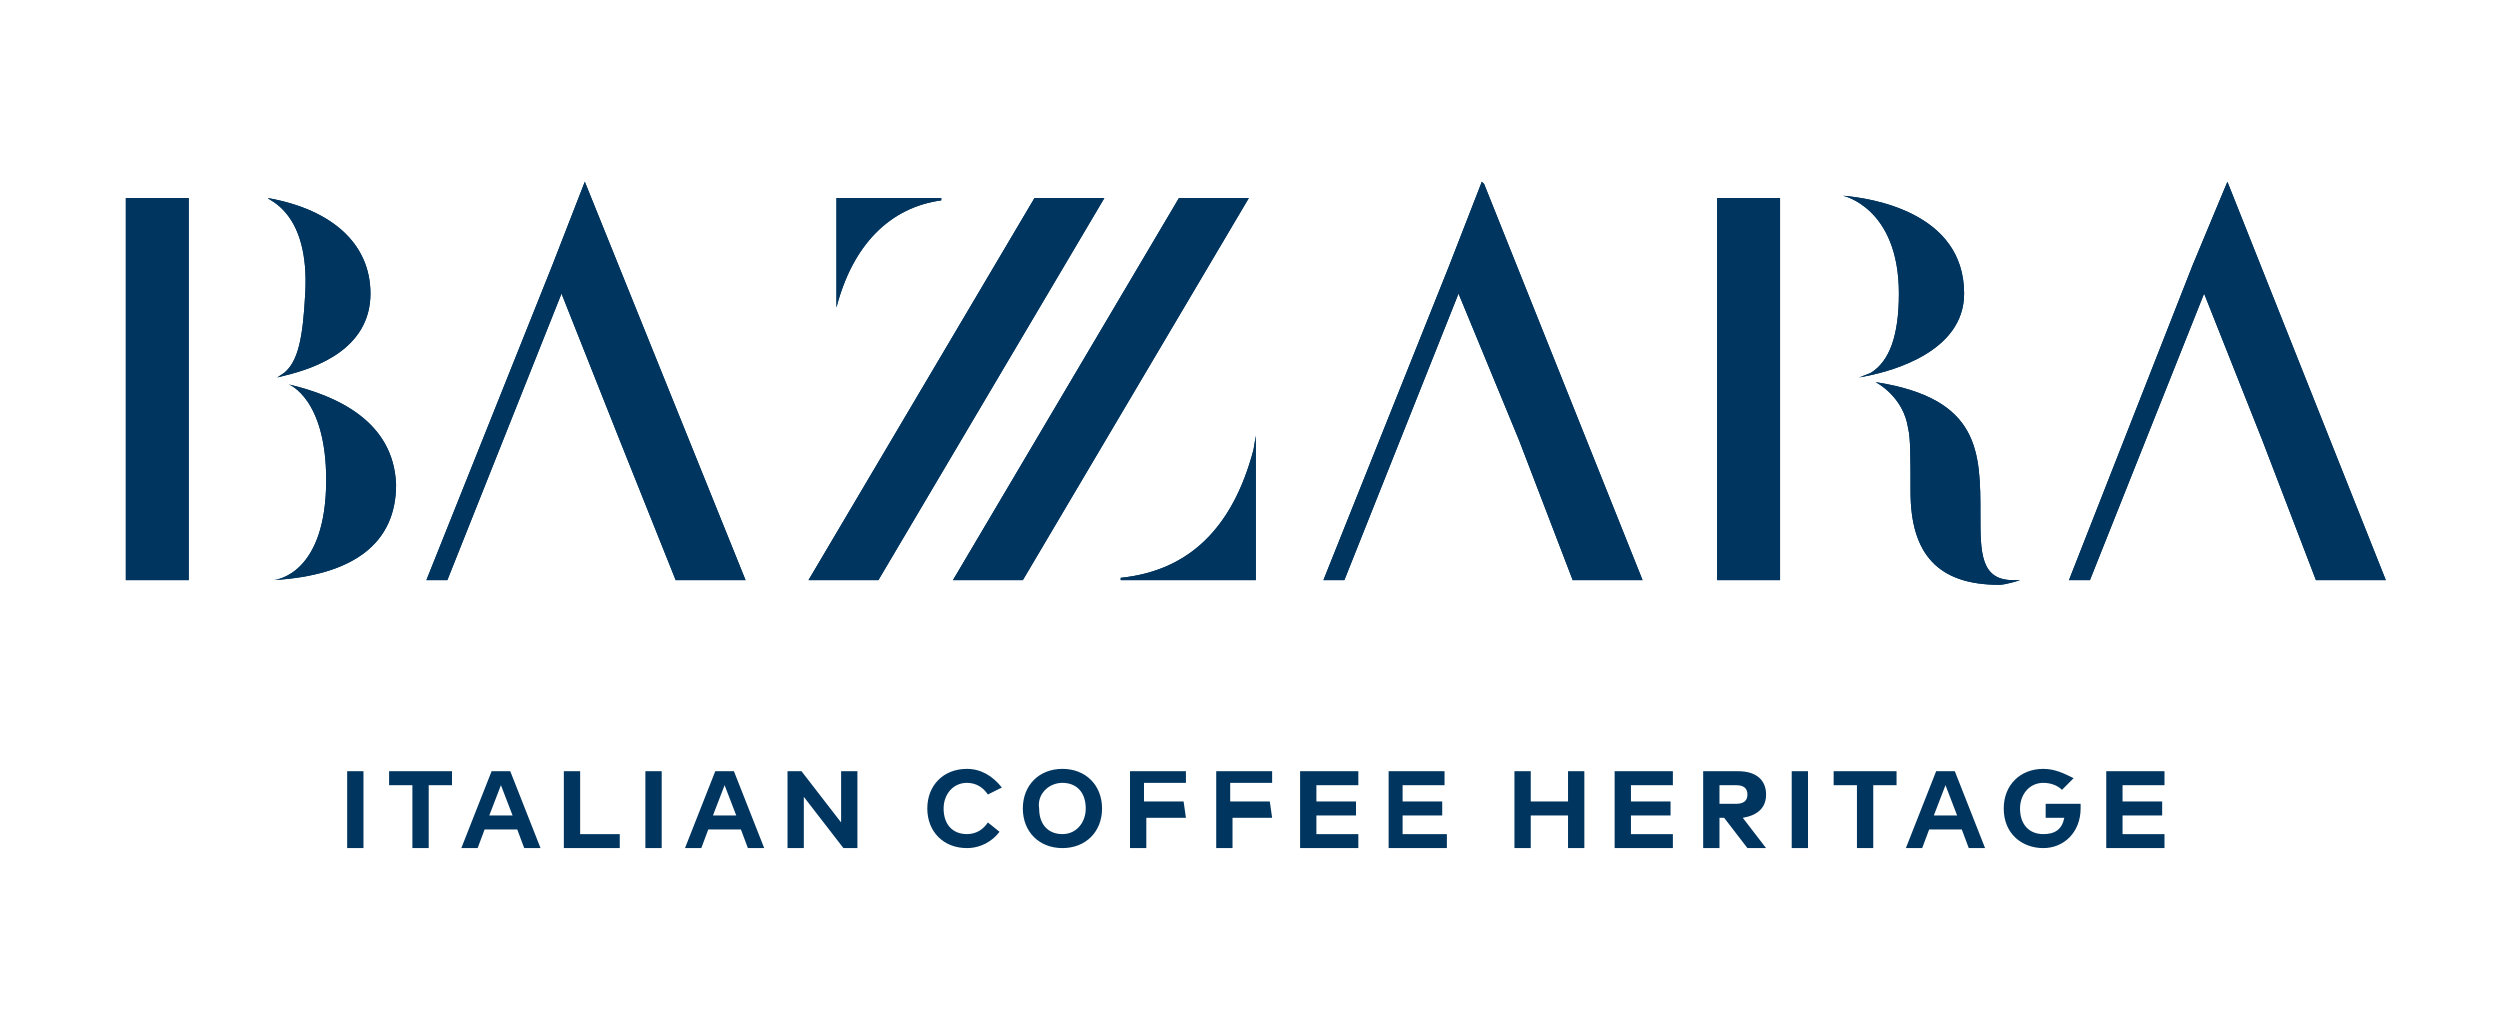 <svg xmlns="http://www.w3.org/2000/svg" xmlns:xlink="http://www.w3.org/1999/xlink" version="1.1" id="Livello_1" x="0px" y="0px" viewBox="0 0 107.3 44.2" style="enable-background:new 0 0 107.3 44.2;" xml:space="preserve"> <style type="text/css"> .st0{fill:#00355F;} </style> <g> <polygon class="st0" points="44.4,8.5 34.7,24.9 37.7,24.9 47.4,8.5 "></polygon> <g> <path class="st0" d="M40.4,8.6V8.5h-4.5v5.2v-0.5C36.6,10.5,38.2,8.9,40.4,8.6"></path> </g> <polygon class="st0" points="50.6,8.5 40.9,24.9 43.9,24.9 53.6,8.5 "></polygon> <g> <path class="st0" d="M48.1,24.8v0.1h5.8v-6.2l-0.1,0.6C52.9,22.7,51,24.5,48.1,24.8"></path> <path class="st0" d="M6.7,8.5H5.4v16.4h2c0.2,0,0.4,0,0.6,0h0.1V8.5H8C7.6,8.5,7.1,8.5,6.7,8.5"></path> <path class="st0" d="M75.6,8.5h-1.9v16.4h2.7V8.5h-0.3C76,8.5,75.8,8.5,75.6,8.5"></path> </g> <polygon class="st0" points="63.6,7.8 62.2,11.4 62.2,11.4 56.8,24.9 56.8,24.9 57.7,24.9 62.6,12.6 65.2,18.9 67.5,24.9 67.5,24.9 70.5,24.9 63.7,7.9 "></polygon> <polygon class="st0" points="23.7,11.4 23.7,11.4 18.3,24.9 18.3,24.9 19.2,24.9 24.1,12.6 26.6,18.9 29,24.9 32,24.9 25.1,7.8 "></polygon> <polygon class="st0" points="95.6,7.8 94.1,11.4 94.1,11.4 88.8,24.9 88.8,24.9 89.7,24.9 94.6,12.6 97.1,18.9 99.4,24.9 99.5,24.9 102.4,24.9 "></polygon> <g> <path class="st0" d="M13.1,12.6c-0.1,1.9-0.3,2.9-0.9,3.4l-0.3,0.2l0.4-0.1c1.2-0.3,3.6-1.1,3.6-3.5c0-2.1-1.6-3.6-4.4-4.1 C11.5,8.6,13.3,9.1,13.1,12.6"></path> <path class="st0" d="M12.4,16.5c0,0,1.6,0.6,1.6,4.1c0,4-2.1,4.3-2.3,4.3c3.5-0.2,5.3-1.6,5.3-4.1C16.9,18.1,14.5,17,12.4,16.5"></path> <path class="st0" d="M84.3,12.6c0-3.5-4-4.1-5.2-4.2c0,0,2.4,0.5,2.4,4.2c0,1.8-0.4,2.9-1.2,3.4l-0.5,0.2l0.5-0.1 C81.2,15.9,84.3,15.1,84.3,12.6"></path> <path class="st0" d="M85,22.1L85,22.1c0-2.7,0-5-4.5-5.7c0,0,1.2,0.6,1.4,2c0.1,0.4,0.1,1.3,0.1,2.7c0,2.7,1.2,4,3.8,4 c0.3,0,0.9-0.2,0.9-0.2c-0.1,0-0.2,0-0.3,0C85,24.9,85,23.7,85,22.1"></path> </g> <polygon class="st0" points="44.4,8.5 34.7,24.9 37.7,24.9 47.4,8.5 "></polygon> <g> <path class="st0" d="M40.4,8.6V8.5h-4.5v5.2v-0.5C36.6,10.5,38.2,8.9,40.4,8.6"></path> </g> <polygon class="st0" points="50.6,8.5 40.9,24.9 43.9,24.9 53.6,8.5 "></polygon> <g> <path class="st0" d="M48.1,24.8v0.1h5.8v-6.2l-0.1,0.6C52.9,22.7,51,24.5,48.1,24.8"></path> <path class="st0" d="M6.7,8.5H5.4v16.4h2c0.2,0,0.4,0,0.6,0h0.1V8.5H8C7.6,8.5,7.1,8.5,6.7,8.5"></path> <path class="st0" d="M75.6,8.5h-1.9v16.4h2.7V8.5h-0.3C76,8.5,75.8,8.5,75.6,8.5"></path> </g> <polygon class="st0" points="63.6,7.8 62.2,11.4 62.2,11.4 56.8,24.9 56.8,24.9 57.7,24.9 62.6,12.6 65.2,18.9 67.5,24.9 67.5,24.9 70.5,24.9 63.7,7.9 "></polygon> <polygon class="st0" points="23.7,11.4 23.7,11.4 18.3,24.9 18.3,24.9 19.2,24.9 24.1,12.6 26.6,18.9 29,24.9 32,24.9 25.1,7.8 "></polygon> <polygon class="st0" points="95.6,7.8 94.1,11.4 94.1,11.4 88.8,24.9 88.8,24.9 89.7,24.9 94.6,12.6 97.1,18.9 99.4,24.9 99.5,24.9 102.4,24.9 "></polygon> <g> <path class="st0" d="M13.1,12.6c-0.1,1.9-0.3,2.9-0.9,3.4l-0.3,0.2l0.4-0.1c1.2-0.3,3.6-1.1,3.6-3.5c0-2.1-1.6-3.6-4.4-4.1 C11.5,8.6,13.3,9.1,13.1,12.6"></path> <path class="st0" d="M12.4,16.5c0,0,1.6,0.6,1.6,4.1c0,4-2.1,4.3-2.3,4.3c3.5-0.2,5.3-1.6,5.3-4.1C16.9,18.1,14.5,17,12.4,16.5"></path> <path class="st0" d="M84.3,12.6c0-3.5-4-4.1-5.2-4.2c0,0,2.4,0.5,2.4,4.2c0,1.8-0.4,2.9-1.2,3.4l-0.5,0.2l0.5-0.1 C81.2,15.9,84.3,15.1,84.3,12.6"></path> <path class="st0" d="M85,22.1L85,22.1c0-2.7,0-5-4.5-5.7c0,0,1.2,0.6,1.4,2c0.1,0.4,0.1,1.3,0.1,2.7c0,2.7,1.2,4,3.8,4 c0.3,0,0.9-0.2,0.9-0.2c-0.1,0-0.2,0-0.3,0C85,24.9,85,23.7,85,22.1"></path> <path class="st0" d="M92.9,35.8h-1.8V35h1.7v-0.6h-1.7v-0.7h1.8v-0.6h-2.5v3.3h2.5V35.8z M87.7,33c-1,0-1.7,0.7-1.7,1.7 c0,1.1,0.8,1.7,1.7,1.7c0.9,0,1.6-0.7,1.6-1.7c0-0.1,0-0.1,0-0.2h-1.5v0.6h0.8c-0.1,0.5-0.4,0.7-0.9,0.7c-0.6,0-1-0.4-1-1.1 c0-0.6,0.4-1.1,1-1.1c0.3,0,0.6,0.1,0.8,0.3l0.5-0.5C88.6,33.2,88.2,33,87.7,33 M83.5,33.7L84,35h-1L83.5,33.7z M83.9,33.1h-0.8 l-1.3,3.3h0.7l0.3-0.8h1.4l0.3,0.8h0.7L83.9,33.1z M81.4,33.1h-2.7v0.6h1v2.7h0.7v-2.7h1V33.1z M77.6,33.1h-0.7v3.3h0.7V33.1z M74.5,33.7c0.3,0,0.5,0.1,0.5,0.4s-0.2,0.4-0.5,0.4h-0.7v-0.8H74.5z M73.1,33.1v3.3h0.7v-1.3H74l1,1.3h0.8l-1-1.3 c0.6-0.1,1-0.4,1-1c0-0.6-0.4-1-1.2-1H73.1z M71.8,35.8H70V35h1.7v-0.6H70v-0.7h1.8v-0.6h-2.5v3.3h2.5V35.8z M65.7,33.1H65v3.3 h0.7V35h1.6v1.4H68v-3.3h-0.7v1.3h-1.6V33.1z M62,35.8h-1.8V35h1.7v-0.6h-1.7v-0.7H62v-0.6h-2.4v3.3h2.5v-0.6H62z M58.3,35.8h-1.8 V35h1.7v-0.6h-1.7v-0.7h1.8v-0.6h-2.5v3.3h2.5V35.8z M54.5,34.4h-1.7v-0.8h1.8v-0.5h-2.4v3.3h0.7v-1.3h1.7L54.5,34.4L54.5,34.4z M50.8,34.4h-1.7v-0.8h1.8v-0.5h-2.4v3.3h0.7v-1.3h1.7L50.8,34.4L50.8,34.4z M45.6,33.6c0.6,0,1,0.4,1,1.1c0,0.6-0.4,1.1-1,1.1 s-1-0.4-1-1.1C44.5,34.1,45,33.6,45.6,33.6 M45.6,33c-1,0-1.7,0.7-1.7,1.7s0.7,1.7,1.7,1.7s1.7-0.7,1.7-1.7 C47.3,33.7,46.6,33,45.6,33 M41.5,33c-1,0-1.7,0.7-1.7,1.7s0.7,1.7,1.7,1.7c0.6,0,1.1-0.3,1.4-0.7l-0.5-0.4 c-0.2,0.3-0.5,0.5-0.9,0.5c-0.6,0-1-0.4-1-1.1c0-0.6,0.4-1.1,1-1.1c0.4,0,0.7,0.2,0.9,0.5l0.6-0.3C42.6,33.3,42.1,33,41.5,33 M36.8,33.1h-0.7v2.2l-1.7-2.2h-0.6v3.3h0.7v-2.2l1.7,2.2h0.6V33.1z M31.1,33.7l0.5,1.3h-1L31.1,33.7z M31.5,33.1h-0.8l-1.3,3.3 h0.7l0.3-0.8h1.4l0.3,0.8h0.7L31.5,33.1z M28.4,33.1h-0.7v3.3h0.7V33.1z M26.6,35.8h-1.7v-2.7h-0.7v3.3h2.4V35.8z M21.5,33.7 L22,35h-1L21.5,33.7z M21.9,33.1h-0.8l-1.3,3.3h0.7l0.3-0.8h1.4l0.3,0.8h0.7L21.9,33.1z M19.4,33.1h-2.7v0.6h1v2.7h0.7v-2.7h1 V33.1z M15.6,33.1h-0.7v3.3h0.7V33.1z"></path> </g> </g> </svg>